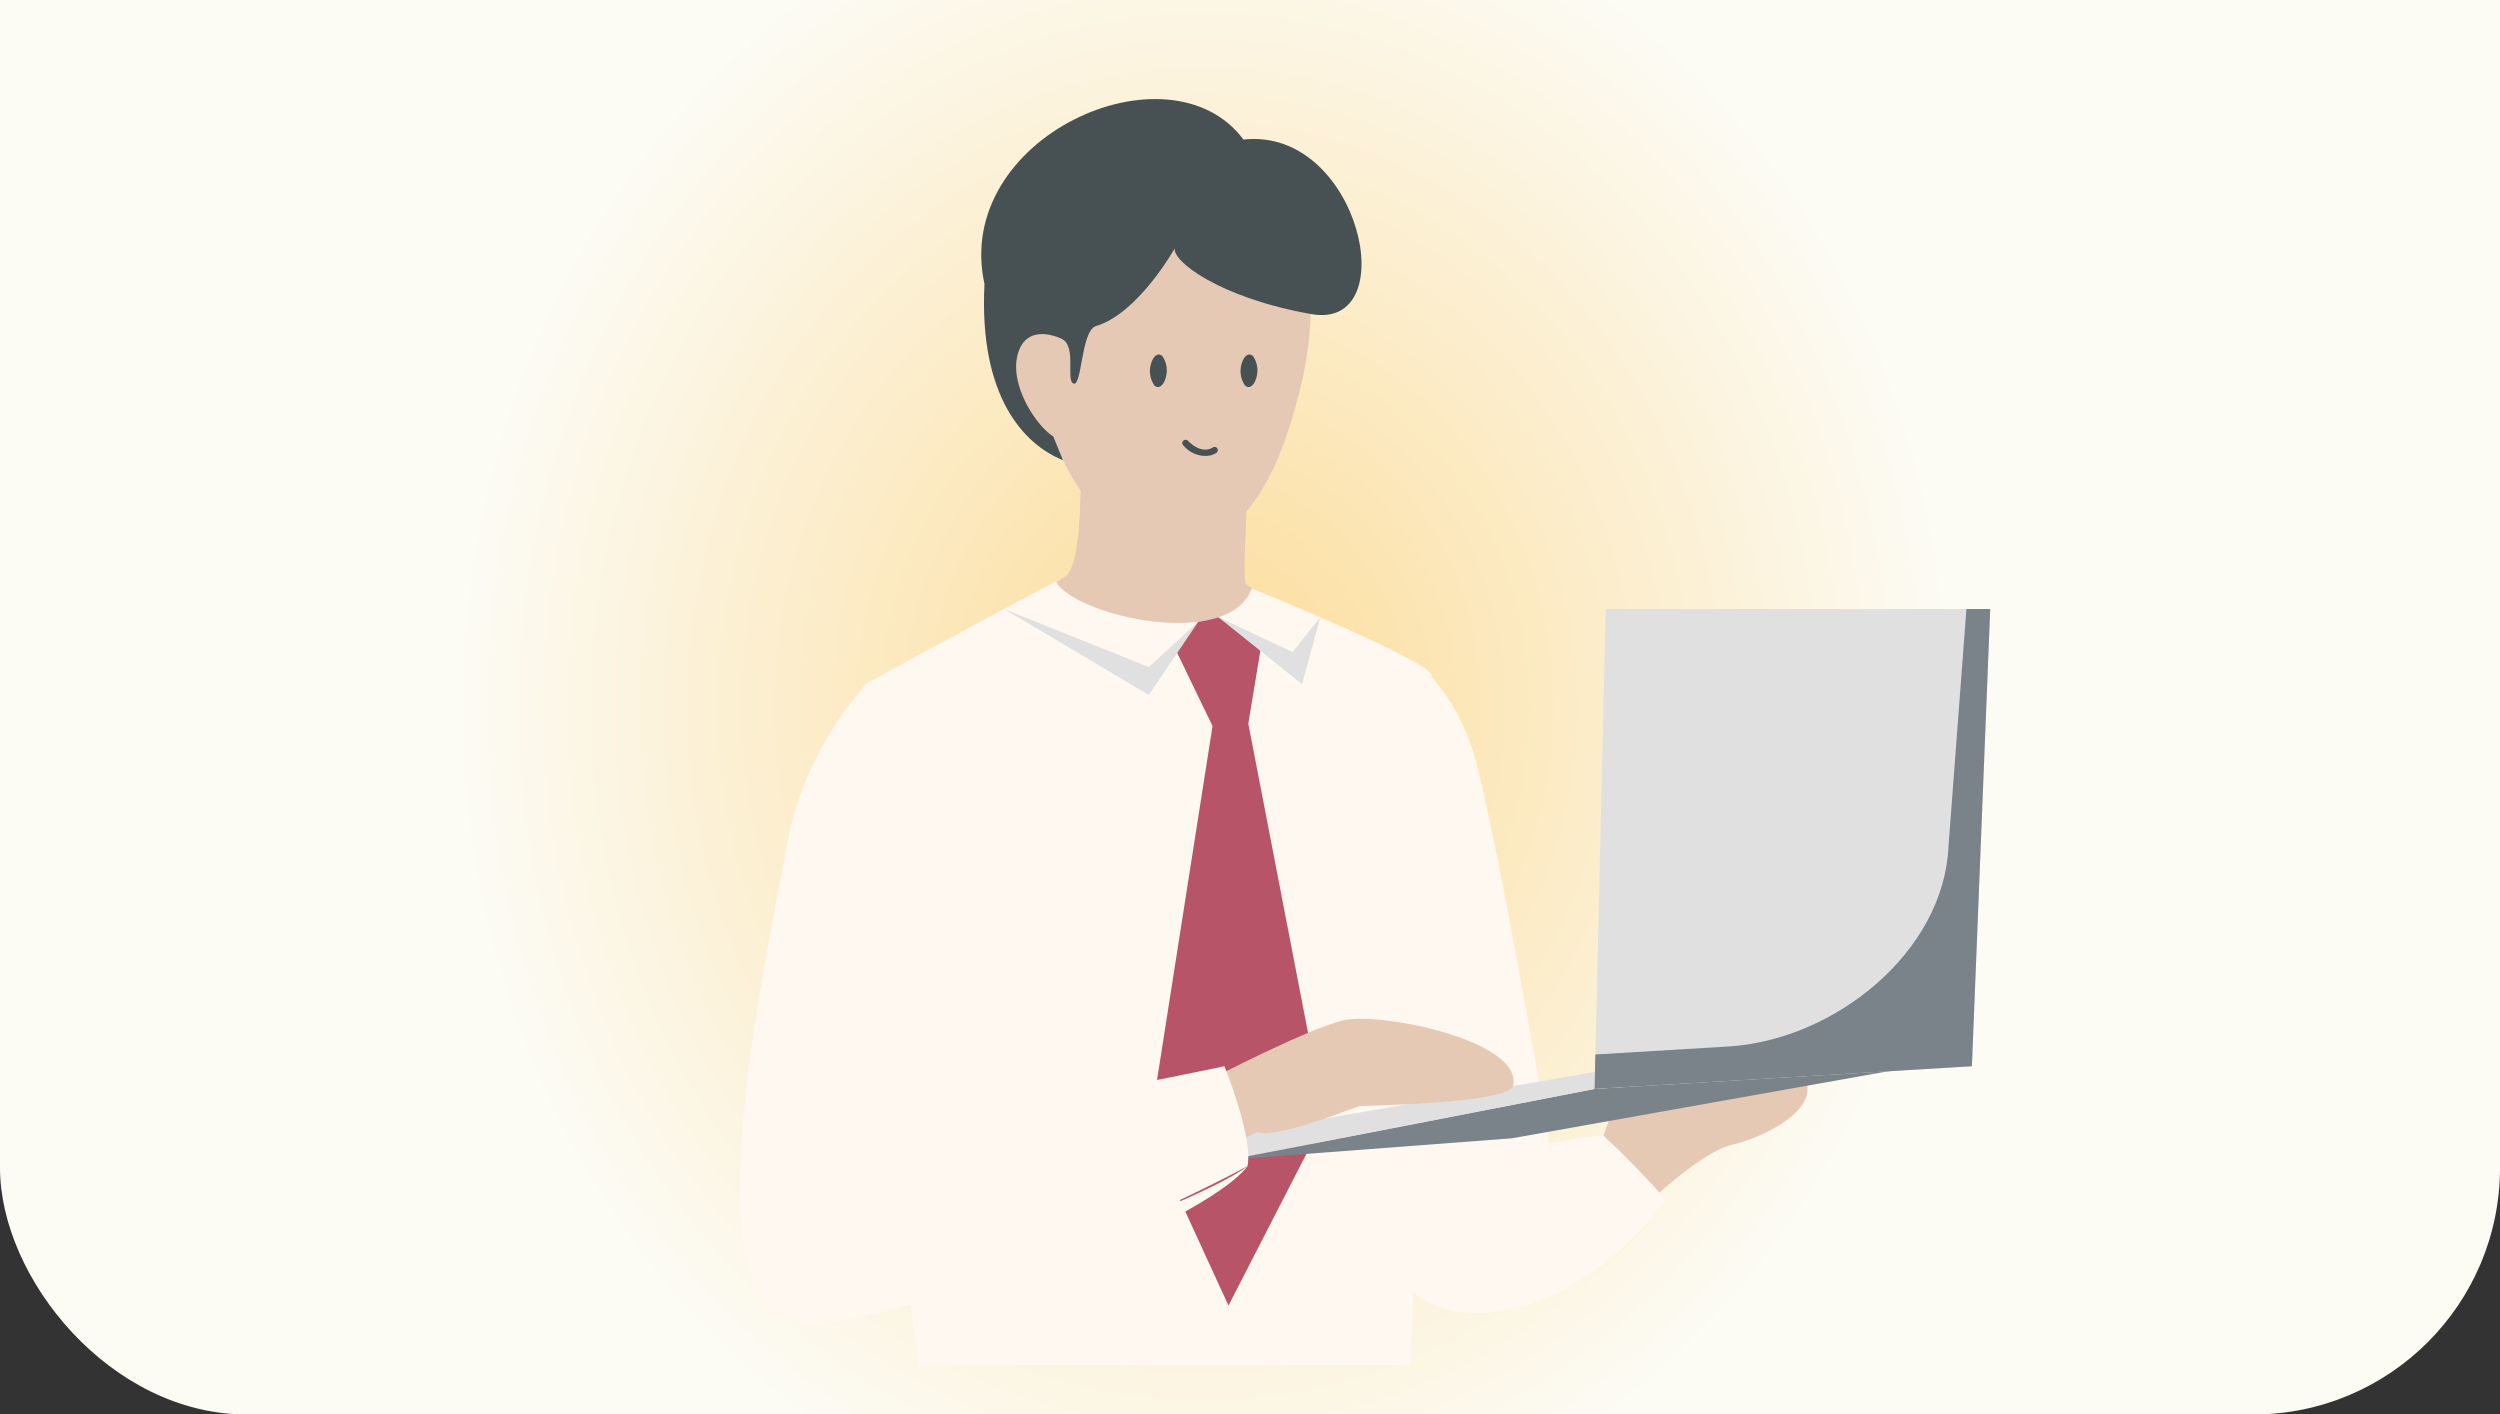 <svg xmlns="http://www.w3.org/2000/svg" xmlns:xlink="http://www.w3.org/1999/xlink" width="152" height="86" viewBox="0 0 152 86">
  <rect x="0" y="0" width="152" height="86" fill="#333333" stroke="none"/>
  <defs>
    <clipPath id="clip-path">
      <rect id="長方形_5623" data-name="長方形 5623" width="152" height="86" transform="translate(729 1950)" fill="#fff"/>
    </clipPath>
    <radialGradient id="radial-gradient" cx="0.482" cy="0.601" r="0.296" gradientTransform="translate(0 -0.214) scale(1 1.428)" gradientUnits="objectBoundingBox">
      <stop offset="0" stop-color="#fcd27f"/>
      <stop offset="0" stop-color="#fcd689"/>
      <stop offset="0" stop-color="#fcdc99"/>
      <stop offset="1" stop-color="#fcfbf4"/>
    </radialGradient>
    <clipPath id="clip-path-2">
      <rect id="長方形_5580" data-name="長方形 5580" width="10.303" height="6.906" fill="#e5c9b5"/>
    </clipPath>
    <clipPath id="clip-path-3">
      <rect id="長方形_5581" data-name="長方形 5581" width="11.799" height="5.229" fill="#e0e0e0"/>
    </clipPath>
    <clipPath id="clip-path-4">
      <rect id="長方形_5582" data-name="長方形 5582" width="6.187" height="4.071" fill="#e0e0e0"/>
    </clipPath>
    <clipPath id="clip-path-5">
      <rect id="長方形_5583" data-name="長方形 5583" width="13.531" height="18.504" fill="#fff8f1"/>
    </clipPath>
    <clipPath id="clip-path-6">
      <rect id="長方形_5584" data-name="長方形 5584" width="20.468" height="9.871" fill="#fff8f1"/>
    </clipPath>
    <clipPath id="clip-path-7">
      <rect id="長方形_5585" data-name="長方形 5585" width="5.25" height="1.909" fill="#fff8f1"/>
    </clipPath>
    <clipPath id="clip-path-8">
      <rect id="長方形_5586" data-name="長方形 5586" width="1.643" height="28.577" fill="#fff8f1"/>
    </clipPath>
    <clipPath id="clip-path-9">
      <rect id="長方形_5587" data-name="長方形 5587" width="24.051" height="29.181" fill="#798389"/>
    </clipPath>
  </defs>
  <g id="マスクグループ_61" data-name="マスクグループ 61" transform="translate(-729 -1950)" clip-path="url(#clip-path)">
    <g id="グループ_22959" data-name="グループ 22959">
      <rect id="長方形_5529" data-name="長方形 5529" width="152" height="121" rx="15" transform="translate(729 1915)" fill="url(#radial-gradient)"/>
      <g id="グループ_22815" data-name="グループ 22815" transform="translate(458 -1048.368)">
        <path id="パス_3102" data-name="パス 3102" d="M25.107,30.282s.066,5.754-.952,6.424c-.93.613-7.138,4.655-7.138,4.655,5.178,4.6,23.181,4.21,24.39-.436-1.742-.532-6.049-3.532-6.291-3.726s.141-7.179.141-7.179Z" transform="translate(311.637 2996.695)" fill="#e5c9b5"/>
        <g id="グループ_22778" data-name="グループ 22778" transform="translate(336.592 3026.715)" clip-path="url(#clip-path-2)">
          <path id="パス_3103" data-name="パス 3103" d="M37.779,35.366c.065-1.843.213-5.345.213-5.345l-10.15.261s-.045,2.135-.152,3.639c1.838,3.456,7.237,3.924,10.089,1.445" transform="translate(-27.69 -30.02)" fill="#e5c9b5"/>
        </g>
        <path id="パス_3104" data-name="パス 3104" d="M33.21,5.04S22.74,3.542,24.4,18.2c1.391,10.584,10.947,15.27,14.972,3.714,3.606-10.357.6-17.154-6.158-16.873" transform="translate(309.792 3003.11)" fill="#e5c9b5"/>
        <path id="パス_3105" data-name="パス 3105" d="M31.489,9.053s-2.229,4.011-4.836,4.759c-.88.376-.814,3.686-1.333,3.483s.329-2.628-.962-2.781-2.881,3.1-.347,5.766c.239.653.675,1.676.675,1.676-2.41-.959-5.122-3.908-4.777-10.712C17.95,2.317,31.165-3.577,35.655,2.462c7.065-.781,9.8,11.619,4.13,10.613s-8.522-3.277-8.3-4.023" transform="translate(310.947 3004.391)" fill="#475053"/>
        <path id="パス_3106" data-name="パス 3106" d="M21.654,39.437S12.313,44.4,10.136,45.674,13.33,87.086,13.33,87.086H43.237S44.513,47.82,44.543,45.2c.01-.889-10.973-5.338-10.973-5.338-1.368,3.813-10.8,1.671-11.916-.428" transform="translate(313.535 2994.281)" fill="#fff8f1"/>
        <path id="パス_3107" data-name="パス 3107" d="M54.656,46.438A12.7,12.7,0,0,1,57.7,51.524c1.113,3.339,4.4,22.065,4.6,23.613s1.936,10.356-4.113,10.55-6.63-5.178-6.679-13.259-1.254-26.04,3.148-25.989" transform="translate(302.844 2992.487)" fill="#fff8f1"/>
        <path id="パス_3108" data-name="パス 3108" d="M73.173,87.084s3.049-2.855,4.791-3.242,5.13-1.984,4.5-3.823-9.824-.726-11.13,1.065a5.488,5.488,0,0,0-1.307,2.758l-1.21,1.113Z" transform="translate(298.359 2984.121)" fill="#e5c9b5"/>
        <path id="パス_3109" data-name="パス 3109" d="M66.44,84.751a53.235,53.235,0,0,1,3.81,3.933c-3.775,4.791-8.765,7.6-13.166,6.668s-4.727-9.439,9.356-10.6" transform="translate(302.056 2982.666)" fill="#fff8f1"/>
        <path id="パス_3110" data-name="パス 3110" d="M7.671,47.718A20.421,20.421,0,0,0,2.734,58.11c-1.258,6.823-5.468,26.325,0,28.212s8.469-9.291,9.63-13.791A104.486,104.486,0,0,0,14.591,58.3c.145-2.226-4.211-12.824-6.92-10.586" transform="translate(316 2992.238)" fill="#fff8f1"/>
        <path id="パス_3111" data-name="パス 3111" d="M25.281,19.486s-2.13-1.063-2.639,1.04,1.635,4.978,2.621,5.1a45.878,45.878,0,0,0,.018-6.14" transform="translate(310.216 2999.464)" fill="#e5c9b5"/>
        <g id="グループ_22781" data-name="グループ 22781" transform="translate(332.049 3035.394)" clip-path="url(#clip-path-3)">
          <path id="パス_3112" data-name="パス 3112" d="M21.581,41.69l8.8,5.229,3-4.45-3,2.752Z" transform="translate(-21.581 -41.69)" fill="#e0e0e0"/>
        </g>
        <g id="グループ_22784" data-name="グループ 22784" transform="translate(345.086 3035.899)" clip-path="url(#clip-path-4)">
          <path id="パス_3113" data-name="パス 3113" d="M39.112,42.369l5.08,4.071L45.3,42.369l-1.687,2.11Z" transform="translate(-39.112 -42.369)" fill="#e0e0e0"/>
        </g>
        <path id="パス_3114" data-name="パス 3114" d="M36.415,42.644,35.14,44.536l2.148,4.445L33.417,73.671l4.84,10.545L44.1,72.846l-4.637-24.01.731-4.431-2.54-2.035a8.312,8.312,0,0,1-1.238.274" transform="translate(307.434 2993.53)" fill="#b75467"/>
        <g id="グループ_22787" data-name="グループ 22787" transform="translate(327.817 3048.1)" clip-path="url(#clip-path-5)">
          <path id="パス_3115" data-name="パス 3115" d="M29.421,74.708,15.89,77.28c1.736-6.366,2.843-18.5,2.843-18.5.521,2.865-.449,16.909-.449,16.909s9.942-2.533,11.137-.977" transform="translate(-15.89 -58.776)" fill="#fff8f1"/>
        </g>
        <g id="グループ_22790" data-name="グループ 22790" transform="translate(326.384 3069.269)" clip-path="url(#clip-path-6)">
          <path id="パス_3116" data-name="パス 3116" d="M13.963,95.629s17.372-6,20.468-8.386c-2.761,3.6-20.278,9.871-20.278,9.871Z" transform="translate(-13.963 -87.243)" fill="#fff8f1"/>
        </g>
        <g id="グループ_22793" data-name="グループ 22793" transform="translate(359.978 3067.774)" clip-path="url(#clip-path-7)">
          <path id="パス_3117" data-name="パス 3117" d="M64.388,85.376a23.645,23.645,0,0,0-5.236,1.764c-.292-.307,4.064-2.482,5.236-1.764" transform="translate(-59.138 -85.231)" fill="#fff8f1"/>
        </g>
        <g id="グループ_22796" data-name="グループ 22796" transform="translate(356.913 3048.1)" clip-path="url(#clip-path-8)">
          <path id="パス_3118" data-name="パス 3118" d="M55.027,87.351c-.138.291,1.154-28.575,1.154-28.575,1.03,3.886.284,25.533-1.154,28.575" transform="translate(-55.017 -58.776)" fill="#fff8f1"/>
        </g>
        <path id="パス_3119" data-name="パス 3119" d="M39.924,84.762l22.261-4.307,19.551-1.379-24.583,4.38Z" transform="translate(305.765 2984.121)" fill="#798389"/>
        <path id="パス_3120" data-name="パス 3120" d="M62,79.539s-22.43,3.889-22.769,3.889.11,1.481.483,1.452,22.261-4.307,22.261-4.307Z" transform="translate(305.974 2984.001)" fill="#e0e0e0"/>
        <path id="パス_3121" data-name="パス 3121" d="M70.536,41.69l-.677,29.181L92.8,69.491l1.113-27.8Z" transform="translate(298.092 2993.704)" fill="#e0e0e0"/>
        <g id="グループ_22799" data-name="グループ 22799" transform="translate(367.95 3035.394)" clip-path="url(#clip-path-9)">
          <path id="パス_3122" data-name="パス 3122" d="M92.468,41.69,91.381,56.075C91.122,62.544,84.452,67.9,77.99,68.291l-8.083.486-.048,2.093L92.8,69.491l1.113-27.8Z" transform="translate(-69.859 -41.69)" fill="#798389"/>
        </g>
        <path id="パス_3123" data-name="パス 3123" d="M38.195,78.94s6.025-3.15,8.239-3.658,10.921,1.232,10.288,4.006c-.416,1.067-8.824,1.176-9.247,1.213s-5,2.007-6.34,1.584c-1.887.956-3.19,1.683-3.19,1.683Z" transform="translate(306.273 2985.115)" fill="#e5c9b5"/>
        <path id="パス_3124" data-name="パス 3124" d="M29.594,79.075s1.742,4.283,1.4,6.074c-8.759,4.694-24.529,10.67-27.822,9.376S-1.958,84.908,8.2,83.165s21.39-4.09,21.39-4.09" transform="translate(315.854 2984.12)" fill="#fff8f1"/>
        <path id="パス_3126" data-name="パス 3126" d="M1.09,1.281c0,.5-.245.773-.545.6A1.536,1.536,0,0,1,0,.652c0-.5.244-.773.545-.6A1.535,1.535,0,0,1,1.09,1.281Z" transform="translate(341.171 3019.832) rotate(16)" fill="#475053"/>
        <path id="パス_3127" data-name="パス 3127" d="M1.09,1.281c0,.5-.245.773-.545.6A1.536,1.536,0,0,1,0,.652c0-.5.244-.773.545-.6A1.535,1.535,0,0,1,1.09,1.281Z" transform="translate(346.681 3019.832) rotate(16)" fill="#475053"/>
        <path id="パス_3128" data-name="パス 3128" d="M1.445,1.192A1.722,1.722,0,0,1,.035.309.2.2,0,1,1,.359.085c.678.977,1.348.678,1.375.664A.2.2,0,0,1,2,.841a.2.2,0,0,1-.089.262A1.139,1.139,0,0,1,1.445,1.192Z" transform="matrix(0.982, -0.191, 0.191, 0.982, 342.879, 3025.176)" fill="#475053"/>
      </g>
    </g>
  </g>
</svg>
